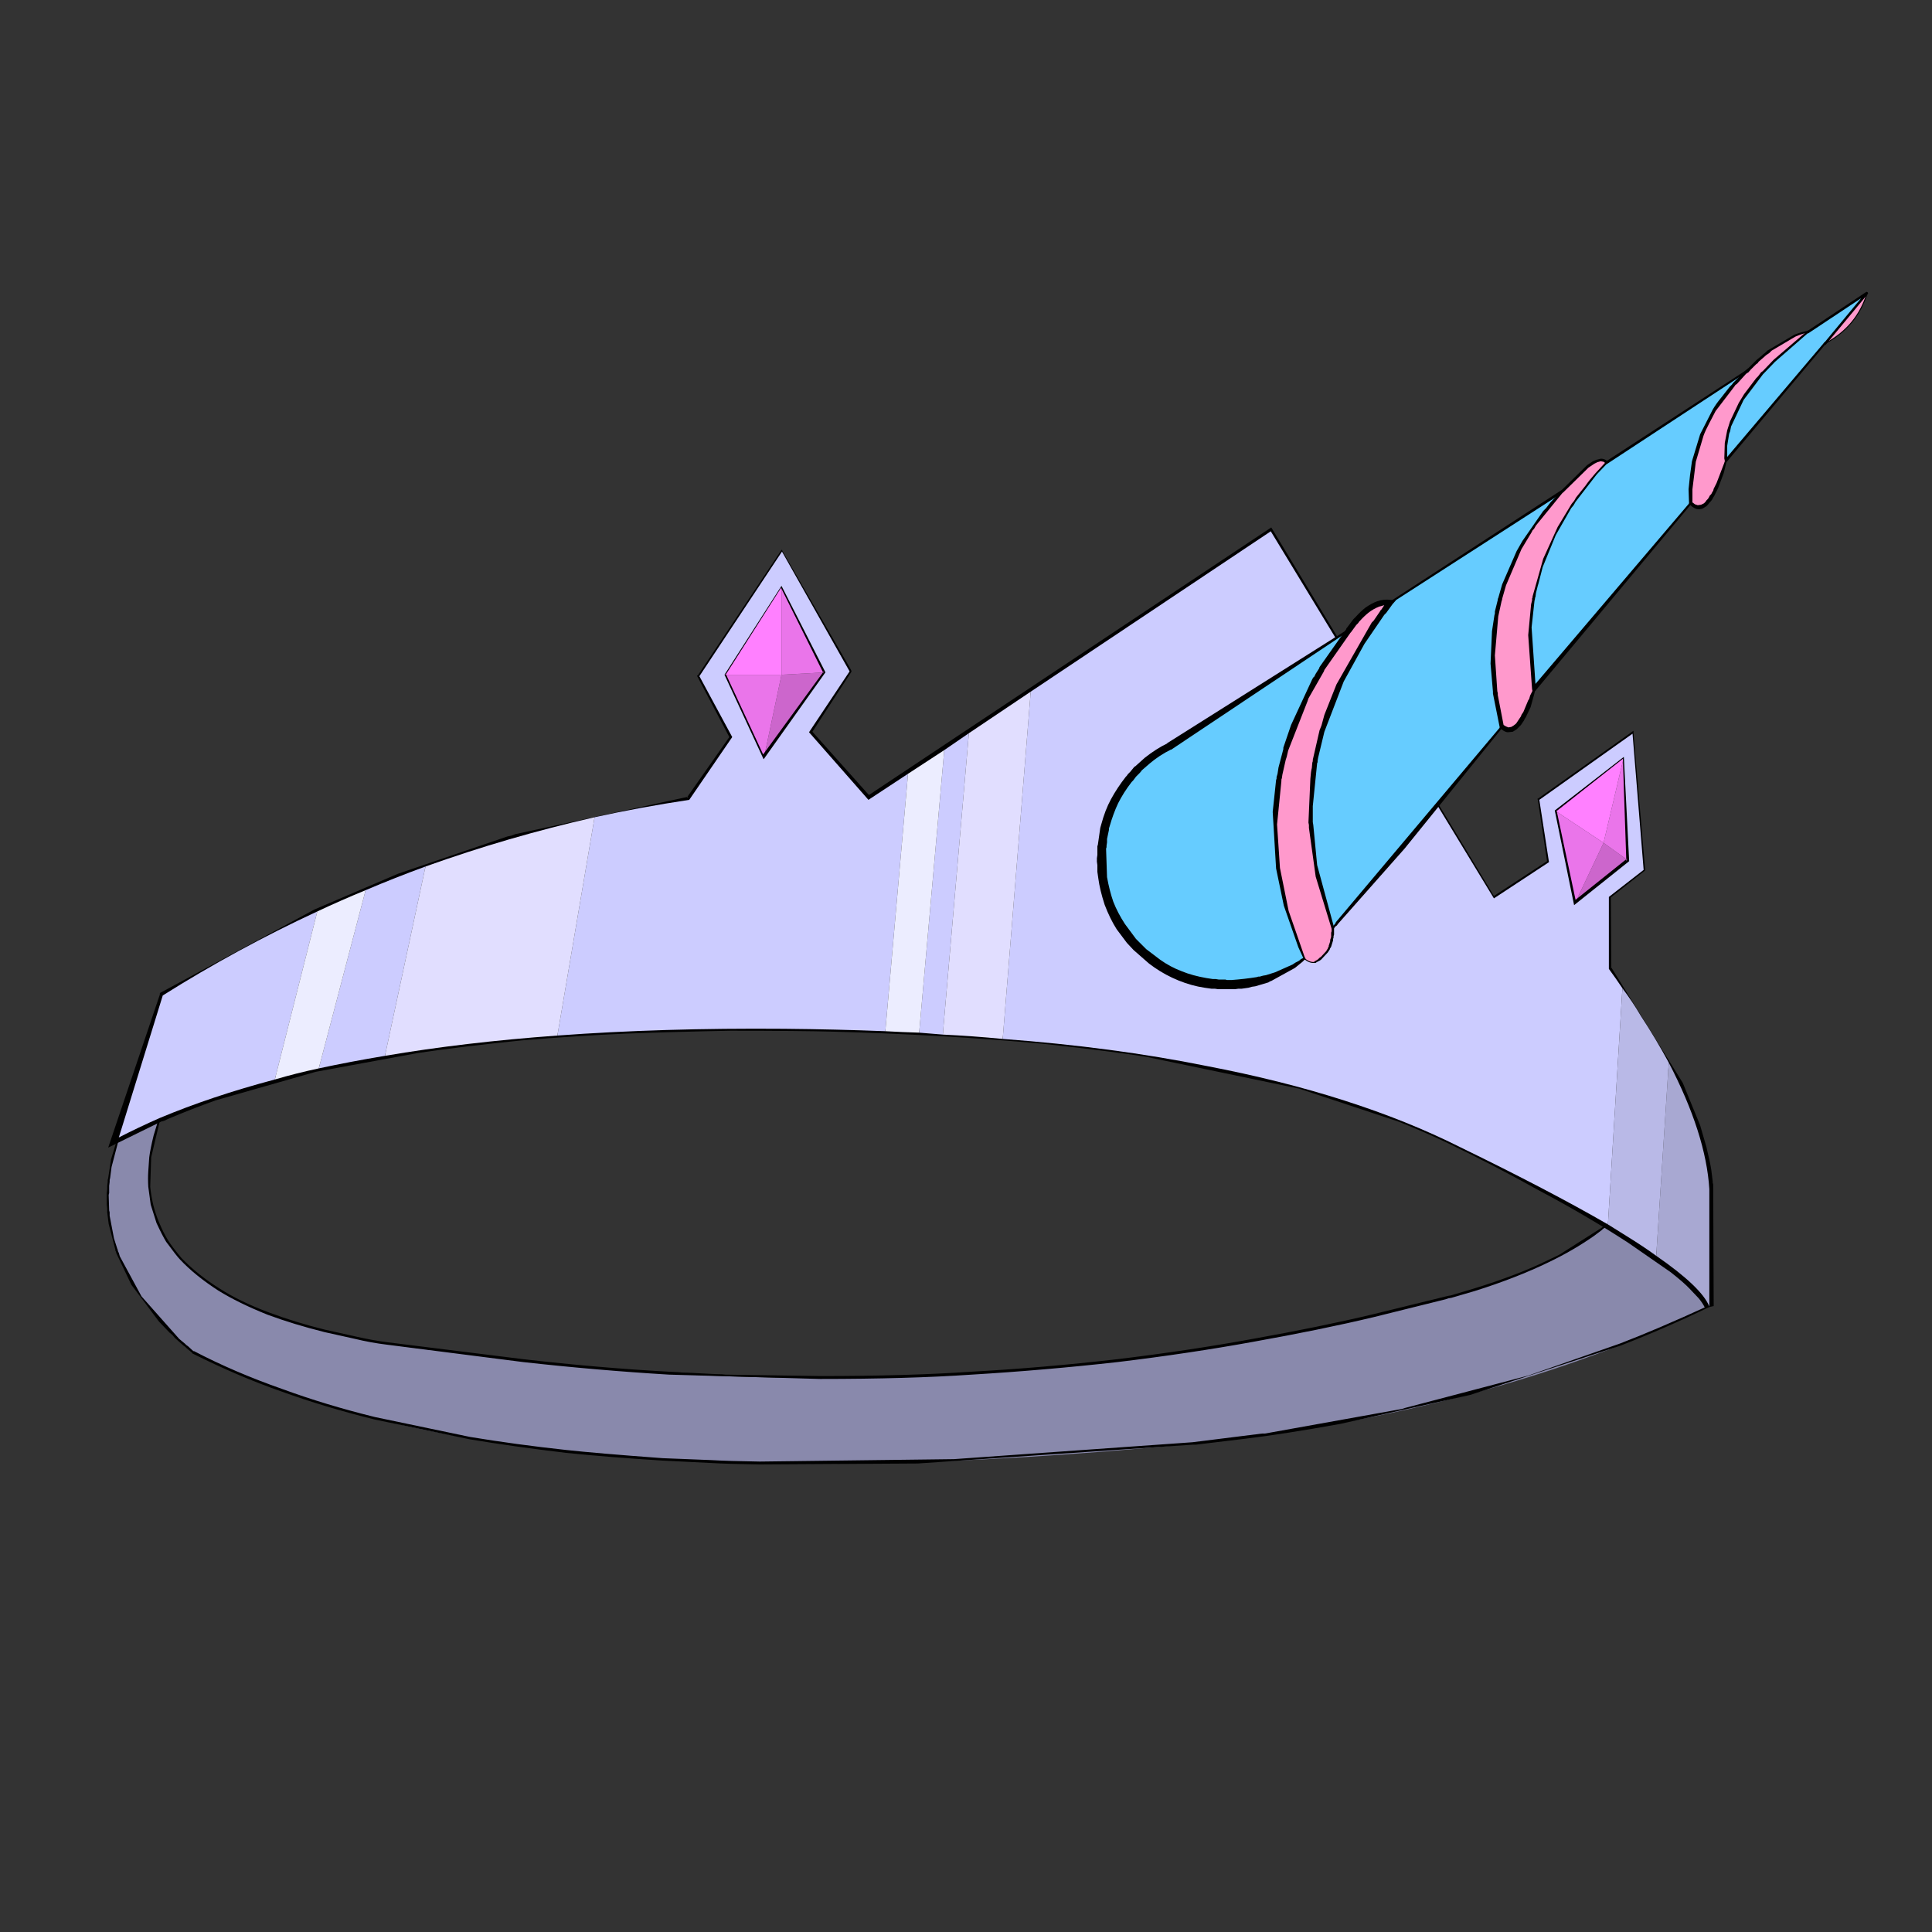 
<svg xmlns="http://www.w3.org/2000/svg" version="1.1" xmlns:xlink="http://www.w3.org/1999/xlink" preserveAspectRatio="none" x="0px" y="0px" width="200px" height="200px" viewBox="0 0 200 200">
<rect x="0" y="0" width="200" height="200" fill="#333333" stroke="none"/>
<defs>
<g id="Layer3_0_FILL">
<path fill="#8989AC" stroke="none" d="
M 168.45 128
Q 167.5 127.4 166.45 126.75 160.825 131.392 150 134.3 100.95 147.373 47 140 9.544 136.276 16.5 115.75 14.314 116.714 12.3 117.75 8.034 130.034 20 140 51.892 156.437 123.5 149.45 153.772 146.37 176.95 135.25 176.15 133.25 171.45 130 170.15 129.05 168.45 128 Z"/>
</g>

<g id="Layer3_0_STROKES_1_FILL">
<path fill="#000000" stroke="none" d="
M 165.9 127.25
L 166.5 126.8 166.55 126.75 166.45 126.6 166.35 126.65 165.8 127.1 161.4 129.9 160.25 130.45
Q 157.1 132 152.55 133.4
L 150.2 134.1 149.9 134.15 142.15 136.05
Q 136.7 137.35 129.7 138.6 123.15 139.8 115.7 140.7 107.9 141.6 100.55 142 93.95 142.45 84.9 142.45
L 75.1 142.3
Q 74.8 142.25 74.15 142.25
L 71.2 142.1
Q 70.55 142.1 70.25 142.05
L 69.25 142
Q 61.95 141.6 54.15 140.7
L 40.1 138.95
Q 38.55 138.75 36.8 138.35
L 33.65 137.65
Q 30.6 136.9 27.8 135.85 24.85 134.75 22.75 133.4 20.5 132 18.8 130.25 17.8 129.05 17.4 128.4 16.9 127.6 16.45 126.5 15.75 124.85 15.55 122.85
L 15.65 119.8 16.6 115.8 16.65 115.7 16.45 115.65 16.45 115.75 15.9 117.55
Q 15.55 119 15.45 119.8
L 15.35 121.25
Q 15.3 122 15.35 122.85
L 15.6 124.7 16.2 126.6
Q 16.8 127.9 17.2 128.55 18.3 130.05 18.65 130.4 20.2 132.05 22.6 133.6 24.7 134.9 27.7 136.1 30.4 137.1 33.6 137.9
L 36.75 138.6
Q 38.4 139 40.05 139.2
L 54.15 141
Q 61.75 141.85 69.25 142.3
L 84.9 142.75
Q 94 142.75 100.6 142.3 108.1 141.85 115.7 141 123.15 140.1 129.75 138.9 136.75 137.65 142.2 136.35
L 149.65 134.5 149.95 134.4 150.25 134.35 152.65 133.65
Q 156.95 132.3 160.35 130.65 162.85 129.45 165 127.95
L 165.8 127.35 165.9 127.25
M 176.95 135.1
L 176.9 135.15
Q 171.45 137.65 167.65 139.1
L 158.2 142.4 145.45 145.75 145.15 145.85 130.95 148.4 130.65 148.4 123.45 149.3 98.75 151.05 78.65 151.3
Q 75.3 151.25 73.65 151.15
L 68.6 150.95
Q 61.8 150.45 58.6 150.1 53.5 149.55 48.65 148.75
L 38.85 146.7
Q 33.75 145.45 29.25 143.8 24.25 142.05 20.05 139.85
L 20.05 139.9 19.45 139.35 19.3 139.25 19.15 139.1 18.55 138.6 14.65 134.2 12.4 130.05 12.3 129.7 12.2 129.5 12.2 129.4 12.15 129.3 11.8 128.2 11.35 125.85 11.35 125.5 11.3 125.3 11.25 123.7 11.3 123.5 11.3 122.75 11.35 122.35 11.35 122.15 11.4 121.95 11.55 120.8 12.35 117.75 12.4 117.65 12.2 117.6 12.2 117.7 11.5 120 11.2 121.95 11.15 122.15 11.15 122.35 11.1 122.75 11.1 123.1 11.05 123.5 11.05 124.7 11.1 125.1 11.1 125.5 11.25 126.7 11.95 129.4 11.95 129.5 12 129.55 12.05 129.75 13.6 133 16.45 136.8 17.55 137.95 17.85 138.2 18.1 138.5 19 139.3 19.15 139.4 19.3 139.55 19.9 140.05 19.9 140.1
Q 24.7 142.5 29.15 144.05 33.55 145.65 38.8 146.95
L 48.65 149
Q 53.15 149.75 58.6 150.4 63 150.85 68.6 151.2
L 73.65 151.45
Q 75.3 151.55 78.65 151.6
L 95 151.5 123.5 149.55 123.8 149.55 128.8 148.95
Q 132.95 148.45 138.75 147.4
L 152.2 144.4 167.75 139.3
Q 172.4 137.5 176.95 135.3
L 177.05 135.25 176.95 135.1 Z"/>
</g>

<g id="Layer2_0_FILL">
<path fill="#CC66CC" stroke="none" d="
M 80.9 69.85
L 79.05 78.6 85.45 69.6 80.9 69.85
M 162.95 93.7
L 168.65 89.15 166 87.25 162.95 93.7 Z"/>

<path fill="#EA75EA" stroke="none" d="
M 80.9 60.65
L 80.9 69.85 85.45 69.6 80.9 60.65
M 80.9 69.85
L 75 69.85 79.05 78.6 80.9 69.85
M 162.95 93.7
L 166 87.25 160.95 83.9 162.95 93.7
M 168.65 89.15
L 168.1 78.35 166 87.25 168.65 89.15 Z"/>

<path fill="#FF80FF" stroke="none" d="
M 80.9 60.65
L 75 69.85 80.9 69.85 80.9 60.65
M 166 87.25
L 168.1 78.35 160.95 83.9 166 87.25 Z"/>
</g>

<g id="Layer2_0_STROKES_1_FILL">
<path fill="#000000" stroke="none" d="
M 85.55 69.65
L 85.65 69.6 80.9 60.45 74.85 69.75 74.8 69.8 79 78.95 79.2 78.7 79.2 78.65 79.25 78.7 79.35 78.6 79.45 78.45 79.6 78.15 85.55 69.65
M 85.2 69.6
L 85.3 69.5 85.25 69.65 85.2 69.6 79 78.1 75.15 69.8 75.1 69.9 75.1 69.75 75.15 69.8 80.85 60.85 85.2 69.6 Z"/>
</g>

<g id="Layer2_0_STROKES_2_FILL">
<path fill="#000000" stroke="none" d="
M 162.75 94.2
L 168.8 89.35 168.9 89.25 168.9 89.1 168.15 78.15 160.75 83.7 160.65 83.75 160.7 83.9 162.75 94.2
M 168.35 88.95
L 163.1 93.15 161.15 83.95 161.1 84.05 161.15 83.85 161.15 83.95 168 78.55 168.35 88.95 168.45 88.9 168.35 89.15 168.35 88.95 Z"/>
</g>

<g id="Layer2_0_STROKES_3_FILL">
<path fill="#000000" stroke="none" d="
M 170.3 90
L 169.1 75.9 169.1 75.65 159.25 82.65 159.15 82.7 159.2 82.8 160.15 89.15 154.65 92.75 131.6 54.6 89.95 82.3 84.1 75.75 88.1 69.6 88.15 69.5 88.1 69.35 81 57.05 80.95 56.9 80.85 57 72.25 69.9 72.15 69.95 75.5 76.3 71.15 82.5 71.3 82.5 71.1 82.6 71.15 82.5 53.35 86.35 52.95 86.5 52.5 86.6 41.2 90.45 32.55 94.15 16.55 102.8 16.55 102.95 11.2 118.8 16.7 116.1 17.05 116 17.35 115.85
Q 19.95 114.75 22.35 113.9
L 32.7 110.95 43.3 109
Q 47.65 108.35 54 107.7 60 107.2 64.8 107 70.2 106.8 75.6 106.7 82.8 106.7 86.4 106.8 91.85 106.95 97.15 107.25 103.15 107.6 107.95 108.05 115.25 108.85 118.65 109.4
L 134.5 112.7 144.75 116.1
Q 147.5 117.2 149.7 118.25 154.7 120.65 159.25 123.2 164.25 125.85 168.55 128.65
L 172.95 131.7
Q 174.35 132.8 174.95 133.45
L 175.85 134.4
Q 176.3 134.95 176.5 135.4
L 177.4 135.2 177.35 122.6 177.3 122.45 177.3 122.3 177.15 121.1
Q 177.05 120.4 176.65 118.75
L 176 116.5 174.2 112.1 166.8 100.15 166.8 100.25 166.75 100.1 166.8 100.15 166.75 92.9 170.25 90.15 170.3 90.1 170.3 90
M 168.85 76.15
L 169.95 89.95 166.4 92.65 166.3 92.7 166.25 100.35 166.3 100.45 170.8 107.25 173.5 112.45 175.85 118.95
Q 176.15 120.1 176.3 121.25
L 176.45 122.35 176.45 122.95 176.5 123.1 176.45 133.6
Q 176.032 133.089 175.65 132.75 174.95 132.05 173.55 130.95 171.95 129.75 169.05 127.9
L 159.55 122.7
Q 153.9 119.85 149.85 117.9 147.55 116.75 144.85 115.75
L 134.6 112.4
Q 131.7 111.55 129.35 111.1
L 118.7 109.05
Q 113.45 108.25 108 107.7 102.6 107.1 97.2 106.8 91.8 106.5 86.4 106.35 81 106.2 75.6 106.2 68.4 106.3 64.75 106.45 59.95 106.65 53.95 107.15 48.7 107.6 43.2 108.35 36.8 109.35 32.55 110.3 26.5 111.7 22.1 113.15
L 17.95 114.65 17.65 114.8 16.7 115.15 16.55 115.25 16.4 115.3 14.8 116 14.5 116.1 13.25 116.7 17.05 103.25 17 103.3 17.1 103.1 17.05 103.25 23.15 99.35 32.1 94.75 42.2 90.55 56.6 86.05 63.3 84.5 63.75 84.45 71.35 83.05 71.5 83.05 71.55 82.95 75.95 76.4 76.05 76.3 76 76.15 72.55 69.95 80.9 57.25 87.65 69.45 87.75 69.35 87.75 69.6 87.65 69.45 83.45 75.6 83.35 75.8 89.6 83 89.8 83.2 131.45 55.35 154.6 93.2 154.7 93.1 160.4 89.35 160.5 89.3 160.45 89.2 159.45 82.85 159.4 82.9 159.45 82.75 159.45 82.85 168.85 76.15 Z"/>
</g>

<g id="Layer1_0_FILL">
<path fill="#CCCCFF" stroke="none" d="
M 12.3 117.75
Q 14.314 116.714 16.5 115.75 21.899 113.485 28.45 111.75
L 32.85 94.35
Q 24.55 98.2 16.85 103.05
L 12.3 117.75
M 170.15 90.05
L 169 75.95 159.35 82.8 160.35 89.25 154.65 93 131.55 55 106.7 71.6 103.8 107.55
Q 115.25 108.4 124.9 110.35 140.3 113.3 151.15 118.75 160.4 123.25 166.45 126.75
L 167.95 102.3
Q 167.25 101.25 166.55 100.3
L 166.55 92.85 170.15 90.05
M 168.1 78.35
L 168.65 89.15 162.95 93.7 160.95 83.9 168.1 78.35
M 44.05 89.7
Q 40.9 90.85 37.85 92.15
L 33 110.6
Q 36.25 109.9 39.85 109.3
L 44.05 89.7
M 83.75 75.8
L 87.95 69.5 80.95 57.1 72.4 70 75.8 76.3 71.35 82.8
Q 66.35 83.55 61.55 84.6
L 57.7 107.2
Q 68.55 106.4 81.15 106.5 86.55 106.55 91.65 106.75
L 94 80.1 89.9 82.8 83.75 75.8
M 75 69.85
L 80.9 60.65 85.45 69.6 79.05 78.6 75 69.85
M 100.3 75.9
L 97.75 77.65 95.15 106.9
Q 96.35 107 97.6 107.1
L 100.3 75.9 Z"/>

<path fill="#A8A8D2" stroke="none" d="
M 176.95 123.1
Q 176.6 117.4 172.75 110
L 171.45 130
Q 176.15 133.25 176.95 135.25
L 176.95 123.1 Z"/>

<path fill="#B9B9E7" stroke="none" d="
M 172.75 110
Q 171.45 107.6 169.85 105.15 169 103.7 167.95 102.3
L 166.45 126.75
Q 167.5 127.4 168.45 128 170.15 129.05 171.45 130
L 172.75 110 Z"/>

<path fill="#ECEDFF" stroke="none" d="
M 37.85 92.15
Q 35.3 93.2 32.85 94.35
L 28.45 111.75
Q 30.65 111.1 33 110.6
L 37.85 92.15
M 97.75 77.65
L 94 80.1 91.65 106.75
Q 93.4 106.85 95.15 106.9
L 97.75 77.65 Z"/>

<path fill="#E1DEFF" stroke="none" d="
M 61.55 84.6
Q 52.55 86.65 44.05 89.7
L 39.85 109.3
Q 48.05 107.9 57.7 107.2
L 61.55 84.6
M 106.7 71.6
L 100.3 75.9 97.6 107.1
Q 100.75 107.25 103.8 107.55
L 106.7 71.6 Z"/>
</g>

<g id="Layer0_0_FILL">
<path fill="#FF99CC" stroke="none" d="
M 161.8 50.85
Q 151.95 61.1 155.5 75.25 157.2 76.75 158.85 71.35 156.5 58.2 166.35 47.9 165.4 46.75 161.8 50.85
M 138 96.1
Q 131.35 78.5 143.95 62.4 141.8 62.15 139.7 65.2 127.15 81.2 135.05 99.25 135.65 99.75 136.2 99.6 136.7 99.4 137.4 98.55 138 97.65 138 96.1
M 193.3 30.3
L 188.95 35.55
Q 192.25 33.8 193.3 30.3
M 178.7 47.7
Q 178.1 41.35 187.2 34.35 184.3 34.95 181.05 38.3 174.7 44.05 175.05 52.1 176.85 54 178.7 47.7 Z"/>

<path fill="#66CCFF" stroke="none" d="
M 143.95 62.4
Q 131.35 78.5 138 96.1
L 155.5 75.25
Q 151.95 61.1 161.8 50.85
L 143.95 62.4
M 114.05 88.9
Q 114.05 94.35 117.8 98.1 121.65 101.95 127.1 101.95 131.65 101.95 135.05 99.25 127.15 81.2 139.7 65.2
L 121.05 77.3
Q 119.3 78.15 117.8 79.65 114.05 83.5 114.05 88.9
M 178.7 47.7
L 188.95 35.55 193.3 30.3 187.2 34.35
Q 178.1 41.35 178.7 47.7
M 181.05 38.3
L 166.35 47.9
Q 156.5 58.2 158.85 71.35
L 175.05 52.1
Q 174.7 44.05 181.05 38.3 Z"/>
</g>

<g id="Layer0_0_STROKES_1_FILL">
<path fill="#000000" stroke="none" d="
M 166.35 47.7
Q 166.253 47.627 166.1 47.55 165.8 47.45 165.65 47.5
L 165.25 47.6 164.9 47.75 164.3 48.15 161.7 50.7 143.85 62.3 143.8 62.35 143.9 62.5 144 62.45 161.85 50.95 164.45 48.4 165.05 48 165.35 47.85 165.7 47.75 166 47.8 166.2 47.95 166.3 48.05 166.4 48 181.1 38.35 181.15 38.3 181.05 38.15 180.95 38.2 166.35 47.7
M 182 38.95
L 181.8 39.15 180.55 40.8 180 41.7 179.1 43.6 178.8 44.55 178.55 45.85 178.5 47.45 178.55 47.7 178.55 48.05 189 35.6 189.05 35.5 188.9 35.4 188.85 35.45 178.8 47.3 178.8 46.15 179 44.9 179.1 44.65 179.2 44.15 180.5 41.4 182.5 38.75 183.75 37.45 187.25 34.4 187.3 34.35 187.2 34.2 187.1 34.25 183.6 37.25 182.5 38.4 182.3 38.55 182 38.95 Z"/>
</g>

<g id="Layer0_0_STROKES_2_FILL">
<path fill="#000000" stroke="none" d="
M 181.95 37.6
L 182.05 37.45 182.85 36.75 183.15 36.55 183.4 36.3 185.85 34.85
Q 186.55 34.55 187.2 34.4
L 187.3 34.4 187.25 34.2 187.15 34.25
Q 186.5 34.35 185.75 34.65
L 182.95 36.3 182.7 36.55 182.55 36.65 182.4 36.8 181.85 37.25 180.95 38.15 180.9 38.15 180.9 38.2 180.8 38.25 179.4 39.65 179.3 39.8 179.05 40.05 178.15 41.2
Q 177.65 41.8 177.3 42.4
L 176 44.95 175.15 47.75 174.95 49.2
Q 174.95 49.25 174.8 50.65
L 174.85 52.15 174.9 52.2
Q 175.2 52.5 175.25 52.5 175.55 52.7 175.7 52.7 175.9 52.75 176.25 52.65
L 176.65 52.4 176.8 52.25
Q 176.85 52.2 176.95 52.05
L 177.1 51.9 177.25 51.7 177.35 51.5 177.45 51.35 177.85 50.55 178.45 48.95 178.75 47.7 178.8 47.6 178.6 47.55 178.6 47.65 177.7 50 177.4 50.6 177.35 50.8 177.25 50.95 177.15 51.15 177 51.3 176.9 51.5 176.8 51.65 176.65 51.8 176.55 51.95 176.4 52.1 176.1 52.25 175.75 52.3 175.45 52.2 175.2 52 175.2 52.05 175.15 51.95 175.2 52 175.2 50.65 175.55 47.8 176.35 45.1
Q 176.55 44.55 176.95 43.8
L 177.6 42.55 179.55 40 179.65 39.85 179.8 39.75 180.75 38.7 181.05 38.5 181.1 38.4 181.15 38.4 181.15 38.35 181.8 37.7 181.95 37.6 Z"/>
</g>

<g id="Layer0_0_STROKES_3_FILL">
<path fill="#000000" stroke="none" d="
M 161.9 50.8
L 161.75 50.7 160.55 51.95 160.05 52.6 159.75 52.9 157.6 56 157 57.05 155.5 60.5 155.1 61.9 155.05 62 155.05 62.1 154.75 63.3 154.75 63.5 154.7 63.7 154.45 65.35 154.3 68.7 154.55 71.6 154.55 71.8 155.25 75.3 155.25 75.35 155.3 75.4 155.65 75.65
Q 155.9 75.8 156.1 75.8
L 156.6 75.75 157 75.5 157.45 75.05 157.75 74.6 157.85 74.4 157.95 74.25 158.45 73.2 158.85 71.75 158.9 71.35 158.95 71.25 158.75 71.2 158.75 71.3 158.4 72 158.3 72.35 158.2 72.5 157.7 73.7 157.5 74 157.45 74.15 156.95 74.9 156.7 75.1 156.45 75.25 156.15 75.3 155.9 75.2 155.65 75.05 155.7 75.15 155.65 75.05 155.65 75.05 155.05 71.95 155.05 71.75 155 71.55 154.75 67.85 155.1 63.8 155.45 62.2 155.5 62.1 155.5 62 155.9 60.6 157.5 56.85 158.55 55.1 158.65 54.9 158.8 54.75 159 54.4 161.85 50.9 161.9 50.8 Z"/>
</g>

<g id="Layer0_0_STROKES_4_FILL">
<path fill="#000000" stroke="none" d="
M 142.9 63.2
L 142.85 63.3 142.2 64.25 142 64.45 138.35 70.85 137.1 74 136.8 75.1 136.6 75.6 135.9 78.65 135.9 78.8 135.85 78.95 135.8 79.5
Q 135.7 79.85 135.65 80.6
L 135.45 85.15 135.5 85.4 135.5 85.7 136.2 90.75 137.85 96.15 137.85 96.4 137.8 96.55 137.8 97 137.7 97.3 137.7 97.45 137.55 97.9 137.55 98 137.5 98.05 137.45 98.2 137.35 98.35 137.3 98.45 136.75 99.05 136.6 99.15 136.45 99.3 136.3 99.4 136.2 99.45 136.15 99.5 136.05 99.5 136.1 99.7 136.6 99.45 136.75 99.35 137.45 98.6 137.65 98.3 137.7 98.15 137.75 98.1 137.8 98 138 97.35 138 97.2 138.05 97.05 138.05 96.9 138.1 96.75 138.1 96 136.35 89.55 135.95 85.4 135.9 85.1 135.9 83.45 136.35 79 136.4 78.9 136.4 78.75 136.45 78.45 137.1 75.75 139.1 70.55 141.25 66.65 143.3 63.65 143.5 63.45 144.15 62.55 144.5 62.15 143.95 62.1
Q 143.25 62 142.55 62.25 142 62.45 141.35 62.9 140.85 63.3 140.35 63.85
L 140.1 64.1 139.5 64.9 139.45 64.95 139.45 65 139.4 65 139.35 65.15 136.6 69.05 136.55 69.2 136.2 69.75 136.05 70.05
Q 135.95 70.1 135.85 70.3
L 133.65 75.05 132.85 77.4 132.85 77.55 132.35 79.45 132.25 80.1 132.15 80.45 132.15 80.6 132.1 80.75 131.75 84.05 132.1 89.9 132.9 93.75 134.4 98.05 134.95 99.25 134.95 99.35 135.15 99.3 135.1 99.2 133.4 94.3 132.5 89.85 132.2 85.35 132.65 80.85 132.65 80.7 132.7 80.55 132.75 80.2 133.1 78.65 133.2 78.35 133.35 77.7 135.35 72.6 135.45 72.3 137.05 69.5 137.1 69.35 139.8 65.5 139.9 65.4 139.9 65.35 139.95 65.35 139.95 65.3 140 65.25 140.4 64.7 140.6 64.5 140.7 64.35 140.8 64.25
Q 141.25 63.75 141.7 63.4 142.15 63.05 142.75 62.8 143.029 62.724 143.3 62.65
L 143 63.1 142.9 63.2 Z"/>
</g>

<g id="Layer0_0_STROKES_5_FILL">
<path fill="#000000" stroke="none" d="
M 166.45 47.85
L 166.3 47.75 165.15 49
Q 164.45 49.8 164.15 50.25
L 163.15 51.5 162.95 51.85 162.7 52.15 161.25 54.55 159.75 57.85 158.65 61.75 158.65 61.85 158.6 61.95 158.6 62.15 158.5 62.55 158.2 65.75 158.6 71.35 158.7 71.8 175.1 52.15 175.15 52.05 175 51.95 174.95 52 158.95 70.8 158.55 64.95 158.85 62.2 158.9 62 158.9 61.9 158.95 61.8 159 61.4 159.2 60.6 159.25 60.45 159.7 58.7 161.05 55.4 162.65 52.6 162.9 52.3 163.1 51.95 165.3 49.1 166.4 47.95 166.45 47.85 Z"/>
</g>

<g id="Layer0_0_STROKES_6_FILL">
<path fill="#000000" stroke="none" d="
M 138.2 95.65
L 138.1 95.75 137.9 96 137.85 96.1 138 96.2 138.05 96.15 138.25 95.9 138.4 95.8 138.5 95.65 145.4 87.85 155.55 75.3 155.6 75.2 155.45 75.1 155.4 75.15 138.3 95.45 138.2 95.65 Z"/>
</g>

<g id="Layer0_0_STROKES_7_FILL">
<path fill="#000000" stroke="none" d="
M 120.8 76.95
L 120.85 76.95
Q 119.7 77.5 118.5 78.45
L 117.5 79.35 117.45 79.35 117 79.9 116.75 80.15 116.65 80.3 116.55 80.4
Q 115.65 81.55 115 82.75 114.4 83.85 114 85.35
L 113.9 85.7 113.65 87.45 113.6 87.6 113.6 88.5 113.55 88.85 113.55 89.2 113.6 89.55 113.6 90.25 113.7 90.95
Q 113.85 92.1 114.35 93.65 114.9 95.1 115.6 96.2
L 116.65 97.6 117.35 98.35 118.95 99.75 119.5 100.15
Q 120.65 100.95 122 101.5 123.35 102.05 124.7 102.25
L 125.4 102.35 125.75 102.35 126.1 102.4 127.85 102.4 128.2 102.35 128.55 102.35 129.25 102.25 129.6 102.15 129.95 102.1 131.3 101.7 131.45 101.6 131.6 101.55 134.05 100.2 134.85 99.55 135.15 99.25 135.05 99.1 134.65 99.3 134.55 99.4 134.4 99.5 134.1 99.65 133.8 99.85 132 100.65 131.05 100.95 130.75 101 130.4 101.1 130.25 101.1 130.1 101.15
Q 128.85 101.35 127.5 101.45
L 127 101.45 126.85 101.4 126.15 101.4 125.85 101.35 125.55 101.35 124.9 101.25
Q 123.45 101 122.35 100.55 121.15 100.1 120.1 99.35
L 118.65 98.25 117.6 97.2 116.45 95.65
Q 115.7 94.5 115.25 93.35 114.85 92.2 114.6 90.8
L 114.5 87.85 114.55 87.7 114.55 87.55 114.6 87.2 114.6 86.85 114.8 85.9 114.8 85.75 114.85 85.6
Q 115.25 84.2 115.75 83.15 116.3 82.05 117.15 80.95
L 117.3 80.8 117.6 80.4 118.05 79.95 118.05 79.9 118.1 79.9 118.15 79.8 118.25 79.7 119 79.05
Q 120 78.2 121.2 77.6
L 121.25 77.6 139.75 65.25 139.8 65.2 139.7 65.05 139.6 65.1 120.8 76.95 Z"/>
</g>

<path id="Layer0_0_1_STROKES" stroke="#000000" stroke-width="0.1" stroke-linejoin="miter" stroke-linecap="square" stroke-miterlimit="3" fill="none" d="
M 188.95 35.55
Q 192.25 33.8 193.3 30.3
M 136.2 99.6
Q 135.65 99.75 135.05 99.25"/>

<path id="Layer0_0_2_STROKES" stroke="#000000" stroke-width="0.25" stroke-linejoin="miter" stroke-linecap="square" stroke-miterlimit="3" fill="none" d="
M 187.2 34.35
L 193.3 30.3 188.95 35.55"/>
</defs>

<g transform="matrix( 1, 0, 0, 1, 0,0) ">
<use xlink:href="#Layer3_0_FILL"/>

<use xlink:href="#Layer3_0_STROKES_1_FILL"/>
</g>

<g transform="matrix( 1, 0, 0, 1, 0,0) ">
<use xlink:href="#Layer2_0_FILL"/>

<use xlink:href="#Layer2_0_STROKES_1_FILL"/>

<use xlink:href="#Layer2_0_STROKES_2_FILL"/>

<use xlink:href="#Layer2_0_STROKES_3_FILL"/>
</g>

<g transform="matrix( 1, 0, 0, 1, 0,0) ">
<use xlink:href="#Layer1_0_FILL"/>
</g>

<g transform="matrix( 1, 0, 0, 1, 0,0) ">
<use xlink:href="#Layer0_0_FILL"/>

<use xlink:href="#Layer0_0_1_STROKES"/>

<use xlink:href="#Layer0_0_2_STROKES"/>

<use xlink:href="#Layer0_0_STROKES_1_FILL"/>

<use xlink:href="#Layer0_0_STROKES_2_FILL"/>

<use xlink:href="#Layer0_0_STROKES_3_FILL"/>

<use xlink:href="#Layer0_0_STROKES_4_FILL"/>

<use xlink:href="#Layer0_0_STROKES_5_FILL"/>

<use xlink:href="#Layer0_0_STROKES_6_FILL"/>

<use xlink:href="#Layer0_0_STROKES_7_FILL"/>
</g>
</svg>
